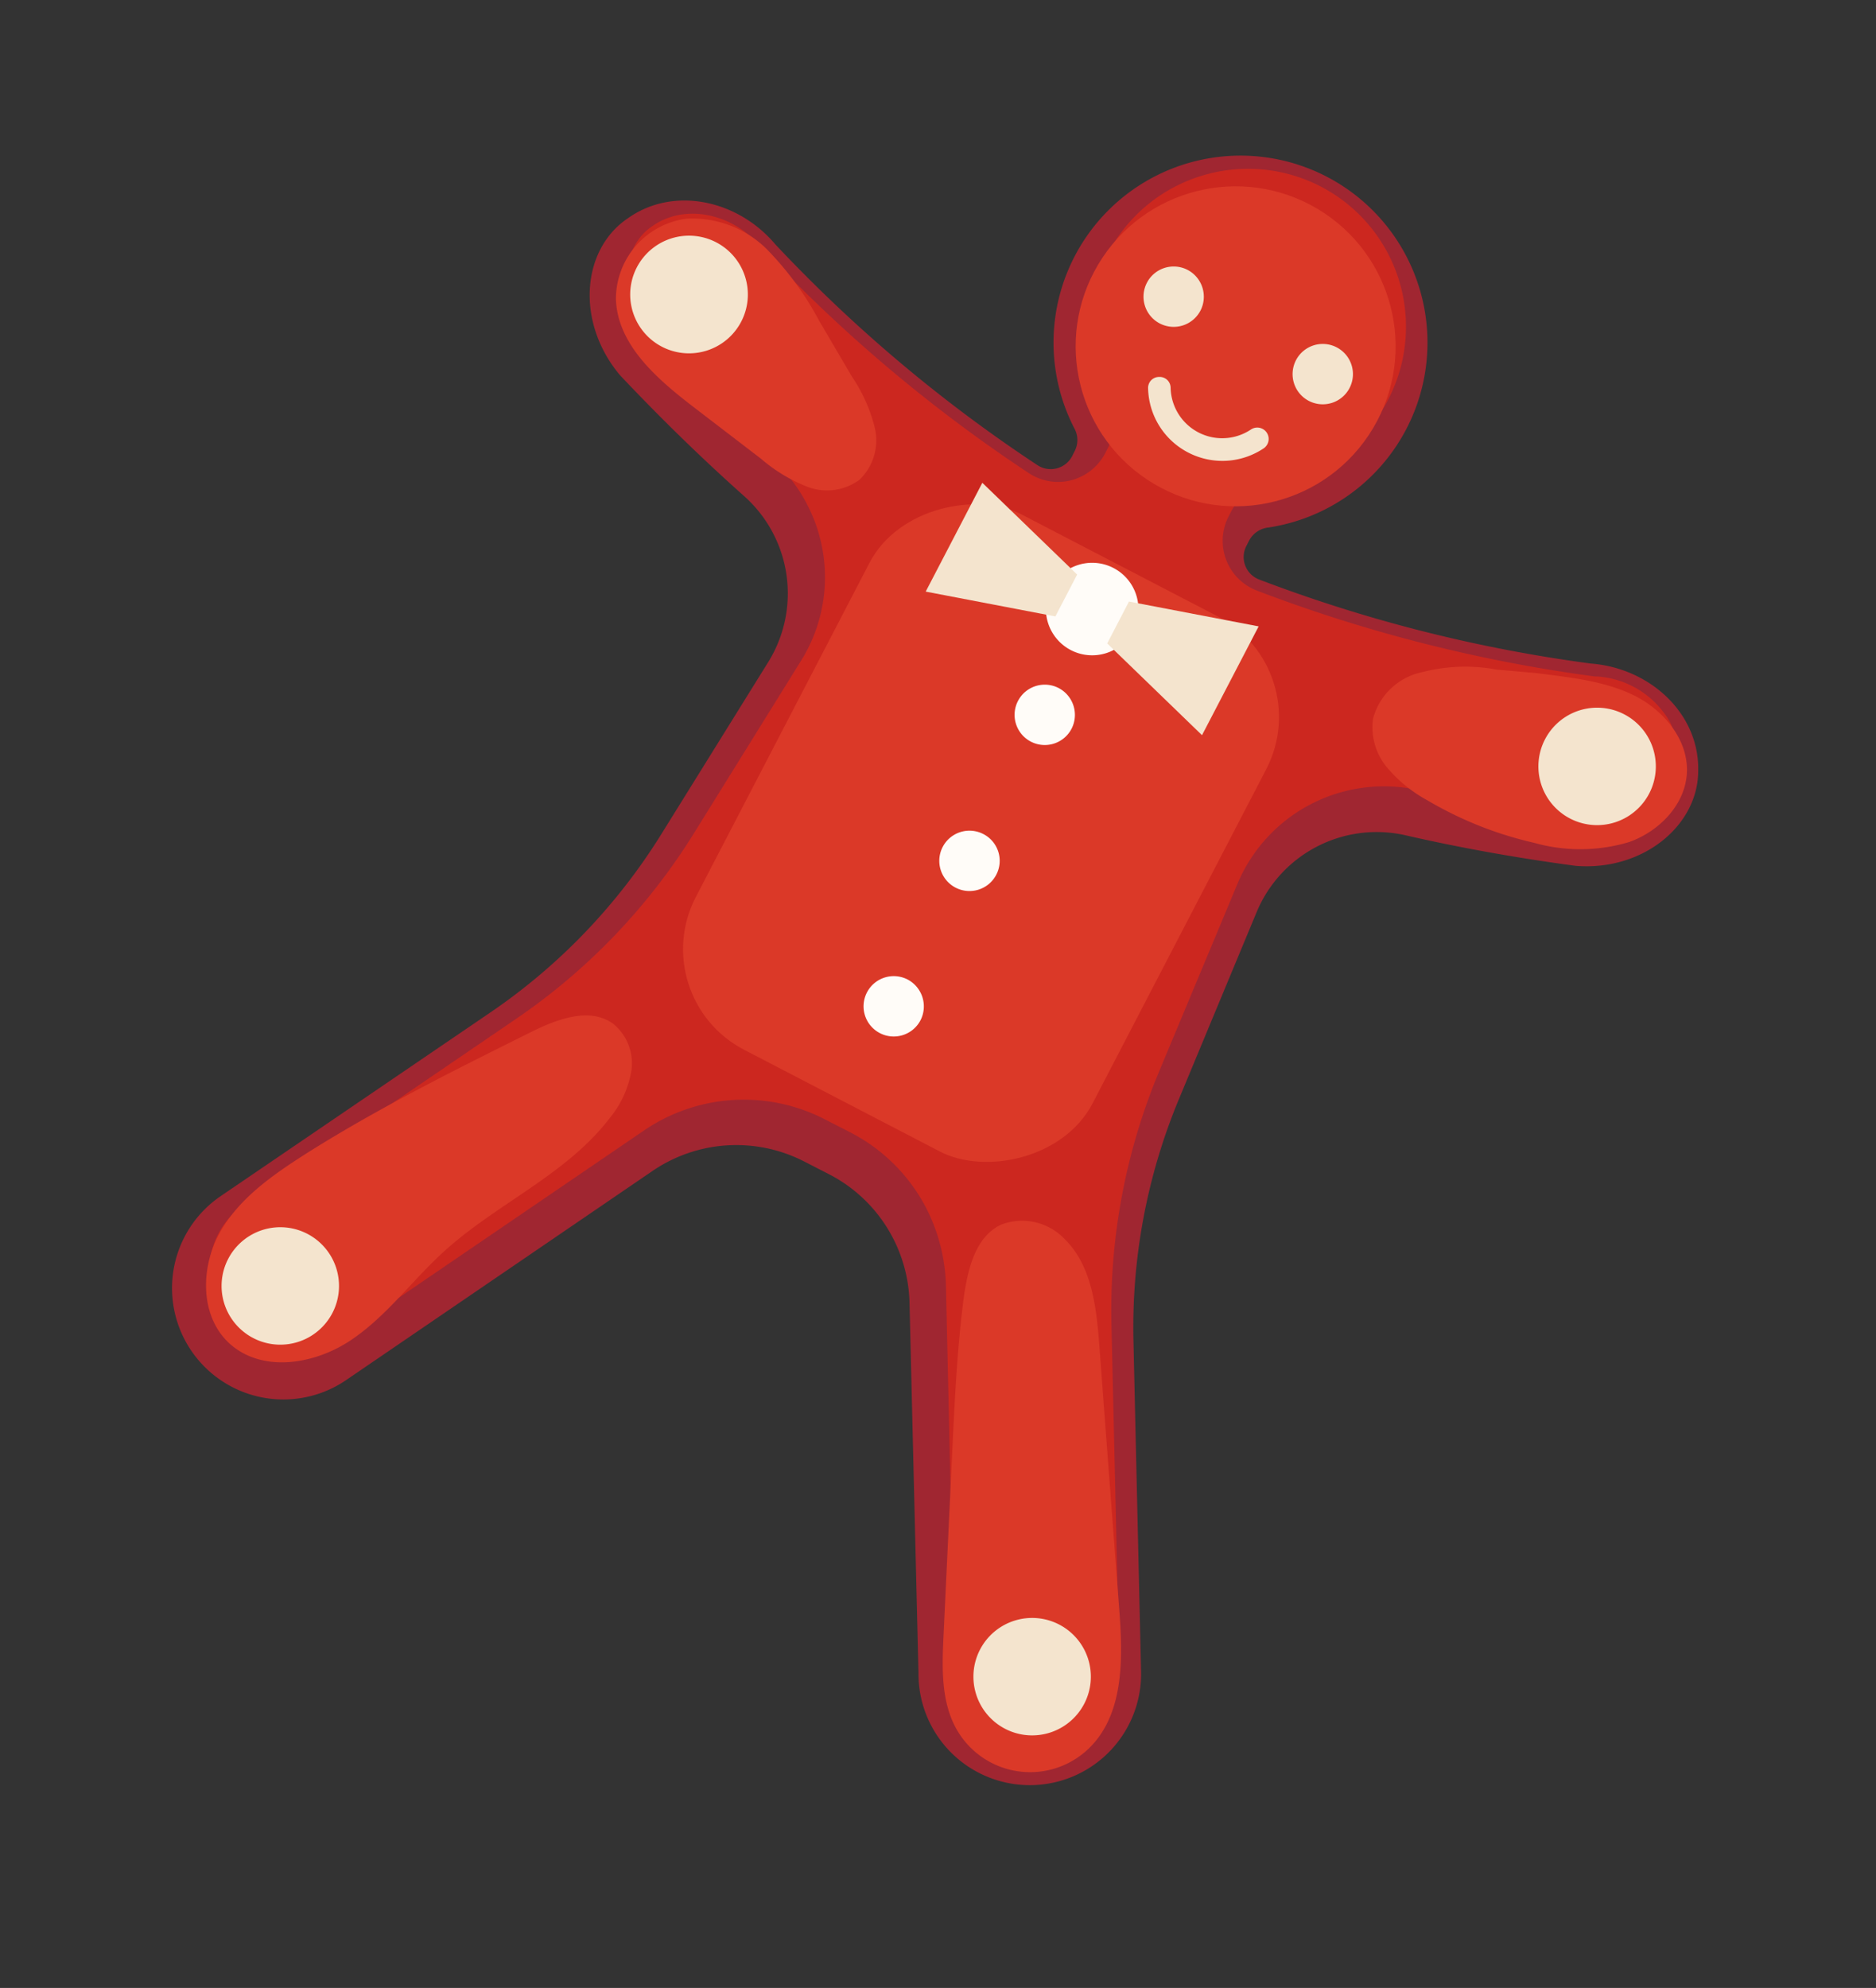 <?xml version="1.0" encoding="UTF-8"?> <svg xmlns="http://www.w3.org/2000/svg" viewBox="0 0 171.57 181.79"><rect x="0" y="0" width="171.57" height="181.79" fill="#333333" stroke="none"/><defs><style>.cls-1{fill:#a02631;}.cls-2{fill:#cc271f;}.cls-3{fill:#db3928;}.cls-4{fill:#f4e4ce;}.cls-5{fill:#fffcf8;}</style></defs><g id="OBJECTS"><path class="cls-1" d="M155.31,70.37v-.19c-.06-5.07-4.49-9.09-9.81-9.5A134.92,134.92,0,0,1,115.17,53,2.2,2.2,0,0,1,114,49.9l.24-.47A2.27,2.27,0,0,1,116,48.24a17.1,17.1,0,1,0-17.71-9,2.2,2.2,0,0,1,0,2l-.23.46a2.21,2.21,0,0,1-3.16.85A134.72,134.72,0,0,1,70.92,22.36c-3.43-4.08-9.28-5.35-13.44-2.44l-.16.11c-4.16,2.9-4.64,9.49-.62,14.28q5.56,5.89,11.29,11a11.91,11.91,0,0,1,2.29,15.2L60.5,76.25A54.45,54.45,0,0,1,45,92.48L20.14,109.41a10.18,10.18,0,1,0,11.55,16.77l28-19.11a13.59,13.59,0,0,1,13.85-.86l2.28,1.17a13.58,13.58,0,0,1,7.36,11.76L84,153a10.18,10.18,0,1,0,20.35-.38l-.69-30a54.35,54.35,0,0,1,4.15-22.09l7.12-17.13a11.89,11.89,0,0,1,13.68-7q7.49,1.71,15.51,2.78C150.3,79.67,155.38,75.44,155.31,70.37Z"></path><path class="cls-2" d="M19.93,119.72a7.54,7.54,0,0,1,2.44-9.61l24.8-16.92a56.7,56.7,0,0,0,16.3-17l9.79-15.77a14.4,14.4,0,0,0,.57-14.26,14.65,14.65,0,0,0-3.35-4.31c-3.71-3.29-7.43-6.91-11.07-10.76a9.77,9.77,0,0,1-1.15-1.75c-1.65-3.23-1.09-6.92,1.31-8.6l.12-.08c2.94-2.06,7.29-1.19,9.92,1.95l.12.12a137.36,137.36,0,0,0,24.4,20.56,4.84,4.84,0,0,0,3.87.62,4.91,4.91,0,0,0,3.09-2.49l.23-.45a4.86,4.86,0,0,0,0-4.41,14.43,14.43,0,0,1,9.16-20.65,14.44,14.44,0,1,1,5.79,28.25,5,5,0,0,0-3.67,2.6l-.24.47A4.87,4.87,0,0,0,114.93,54a137.55,137.55,0,0,0,30.92,7.86l.17,0A8.28,8.28,0,0,1,152.71,66a6.05,6.05,0,0,1,.68,2.72v.18a5.43,5.43,0,0,1-1.85,4,8.56,8.56,0,0,1-6.47,2.13c-5.26-.71-10.37-1.63-15.19-2.74a14.53,14.53,0,0,0-16.72,8.56L106,98a56.61,56.61,0,0,0-4.35,23.17l.69,30a7.53,7.53,0,0,1-14.24,3.55h0a7.44,7.44,0,0,1-.82-3.28l-.77-33.9a16.45,16.45,0,0,0-1.77-7,16.1,16.1,0,0,0-7-7l-2.28-1.17a16.19,16.19,0,0,0-16.55,1l-28,19.1a7.52,7.52,0,0,1-11-2.78Z"></path><path class="cls-3" d="M62.77,20a7.41,7.41,0,0,0-6.44,7.37c.15,4.19,3.78,7.3,7.11,9.86l6.17,4.73a14.69,14.69,0,0,0,4.27,2.57,5,5,0,0,0,4.74-.67A5,5,0,0,0,80,39.1a14.6,14.6,0,0,0-2.08-4.65q-1.51-2.57-3-5.11a28.44,28.44,0,0,0-4.76-6.52A9.65,9.65,0,0,0,62.77,20Z"></path><path class="cls-3" d="M154.28,70.56c.09-3-2.2-5.69-4.91-7s-5.8-1.61-8.79-2l-3.71-.33a15.68,15.68,0,0,0-6.78.23,5.89,5.89,0,0,0-4.52,4.27,5.73,5.73,0,0,0,1.28,4.45,12.87,12.87,0,0,0,3.68,3,34.05,34.05,0,0,0,9.8,3.9A15.54,15.54,0,0,0,149,77C151.81,76,154.19,73.5,154.28,70.56Z"></path><path class="cls-3" d="M21.08,122.94c3,2.61,7.71,1.82,11-.38s5.63-5.5,8.56-8.15c4.8-4.35,11.17-7,15.1-12.14a9.18,9.18,0,0,0,2-4.34,4.66,4.66,0,0,0-1.65-4.3c-2.15-1.58-5.16-.43-7.55.76-6.91,3.44-13.83,6.88-20.38,11-3.14,2-6.31,4.16-8.09,7.4S18.3,120.5,21.08,122.94Z"></path><path class="cls-3" d="M87.52,158.2a7.73,7.73,0,0,0,12.1,1.65c3.2-3.14,3.08-8.23,2.74-12.7q-.92-12.06-1.82-24.12c-.27-3.48-.68-7.29-3.18-9.73A5.36,5.36,0,0,0,91.53,112c-2.32,1.12-3,4-3.38,6.58-.6,4.61-.83,9.27-1.05,13.92l-.81,17.1C86.15,152.53,86.05,155.65,87.52,158.2Z"></path><circle class="cls-3" cx="113" cy="31.68" r="14.63" transform="translate(27.99 112.57) rotate(-59.24)"></circle><rect class="cls-3" x="62.15" y="55.73" width="55.14" height="40.9" rx="10.36" transform="translate(-19.25 120.67) rotate(-62.54)"></rect><path class="cls-4" d="M109.79,28.4a2.76,2.76,0,1,1-1.18-3.72A2.77,2.77,0,0,1,109.79,28.4Z"></path><path class="cls-4" d="M123.42,35.49a2.76,2.76,0,1,1-1.18-3.73A2.76,2.76,0,0,1,123.42,35.49Z"></path><path class="cls-5" d="M98,66.64a2.76,2.76,0,1,1-1.18-3.72A2.77,2.77,0,0,1,98,66.64Z"></path><path class="cls-5" d="M91.11,80a2.76,2.76,0,1,1-1.18-3.73A2.75,2.75,0,0,1,91.11,80Z"></path><path class="cls-5" d="M84.19,93.29A2.76,2.76,0,1,1,83,89.57,2.78,2.78,0,0,1,84.19,93.29Z"></path><path class="cls-4" d="M108.68,41.39A6.78,6.78,0,0,1,105,35.53a1,1,0,0,1,1-1.06,1,1,0,0,1,1.06,1,4.72,4.72,0,0,0,7.34,3.81A1,1,0,0,1,115.57,41,6.79,6.79,0,0,1,108.68,41.39Z"></path><path class="cls-5" d="M103.64,57.64a4.23,4.23,0,1,1-1.81-5.7A4.23,4.23,0,0,1,103.64,57.64Z"></path><polygon class="cls-4" points="84.66 54.1 96.52 56.37 98.51 52.54 89.84 44.15 84.66 54.1"></polygon><polygon class="cls-4" points="109.93 67.23 101.26 58.84 103.25 55.01 115.11 57.28 109.93 67.23"></polygon><path class="cls-4" d="M67.79,29.41a5.38,5.38,0,1,1-2.29-7.25A5.38,5.38,0,0,1,67.79,29.41Z"></path><path class="cls-4" d="M30.4,120.07a5.37,5.37,0,1,1-2.29-7.24A5.37,5.37,0,0,1,30.4,120.07Z"></path><path class="cls-4" d="M99.16,155.8a5.37,5.37,0,1,1-2.29-7.24A5.37,5.37,0,0,1,99.16,155.8Z"></path><path class="cls-4" d="M150.83,72.56a5.37,5.37,0,1,1-2.29-7.24A5.37,5.37,0,0,1,150.83,72.56Z"></path></g></svg> 